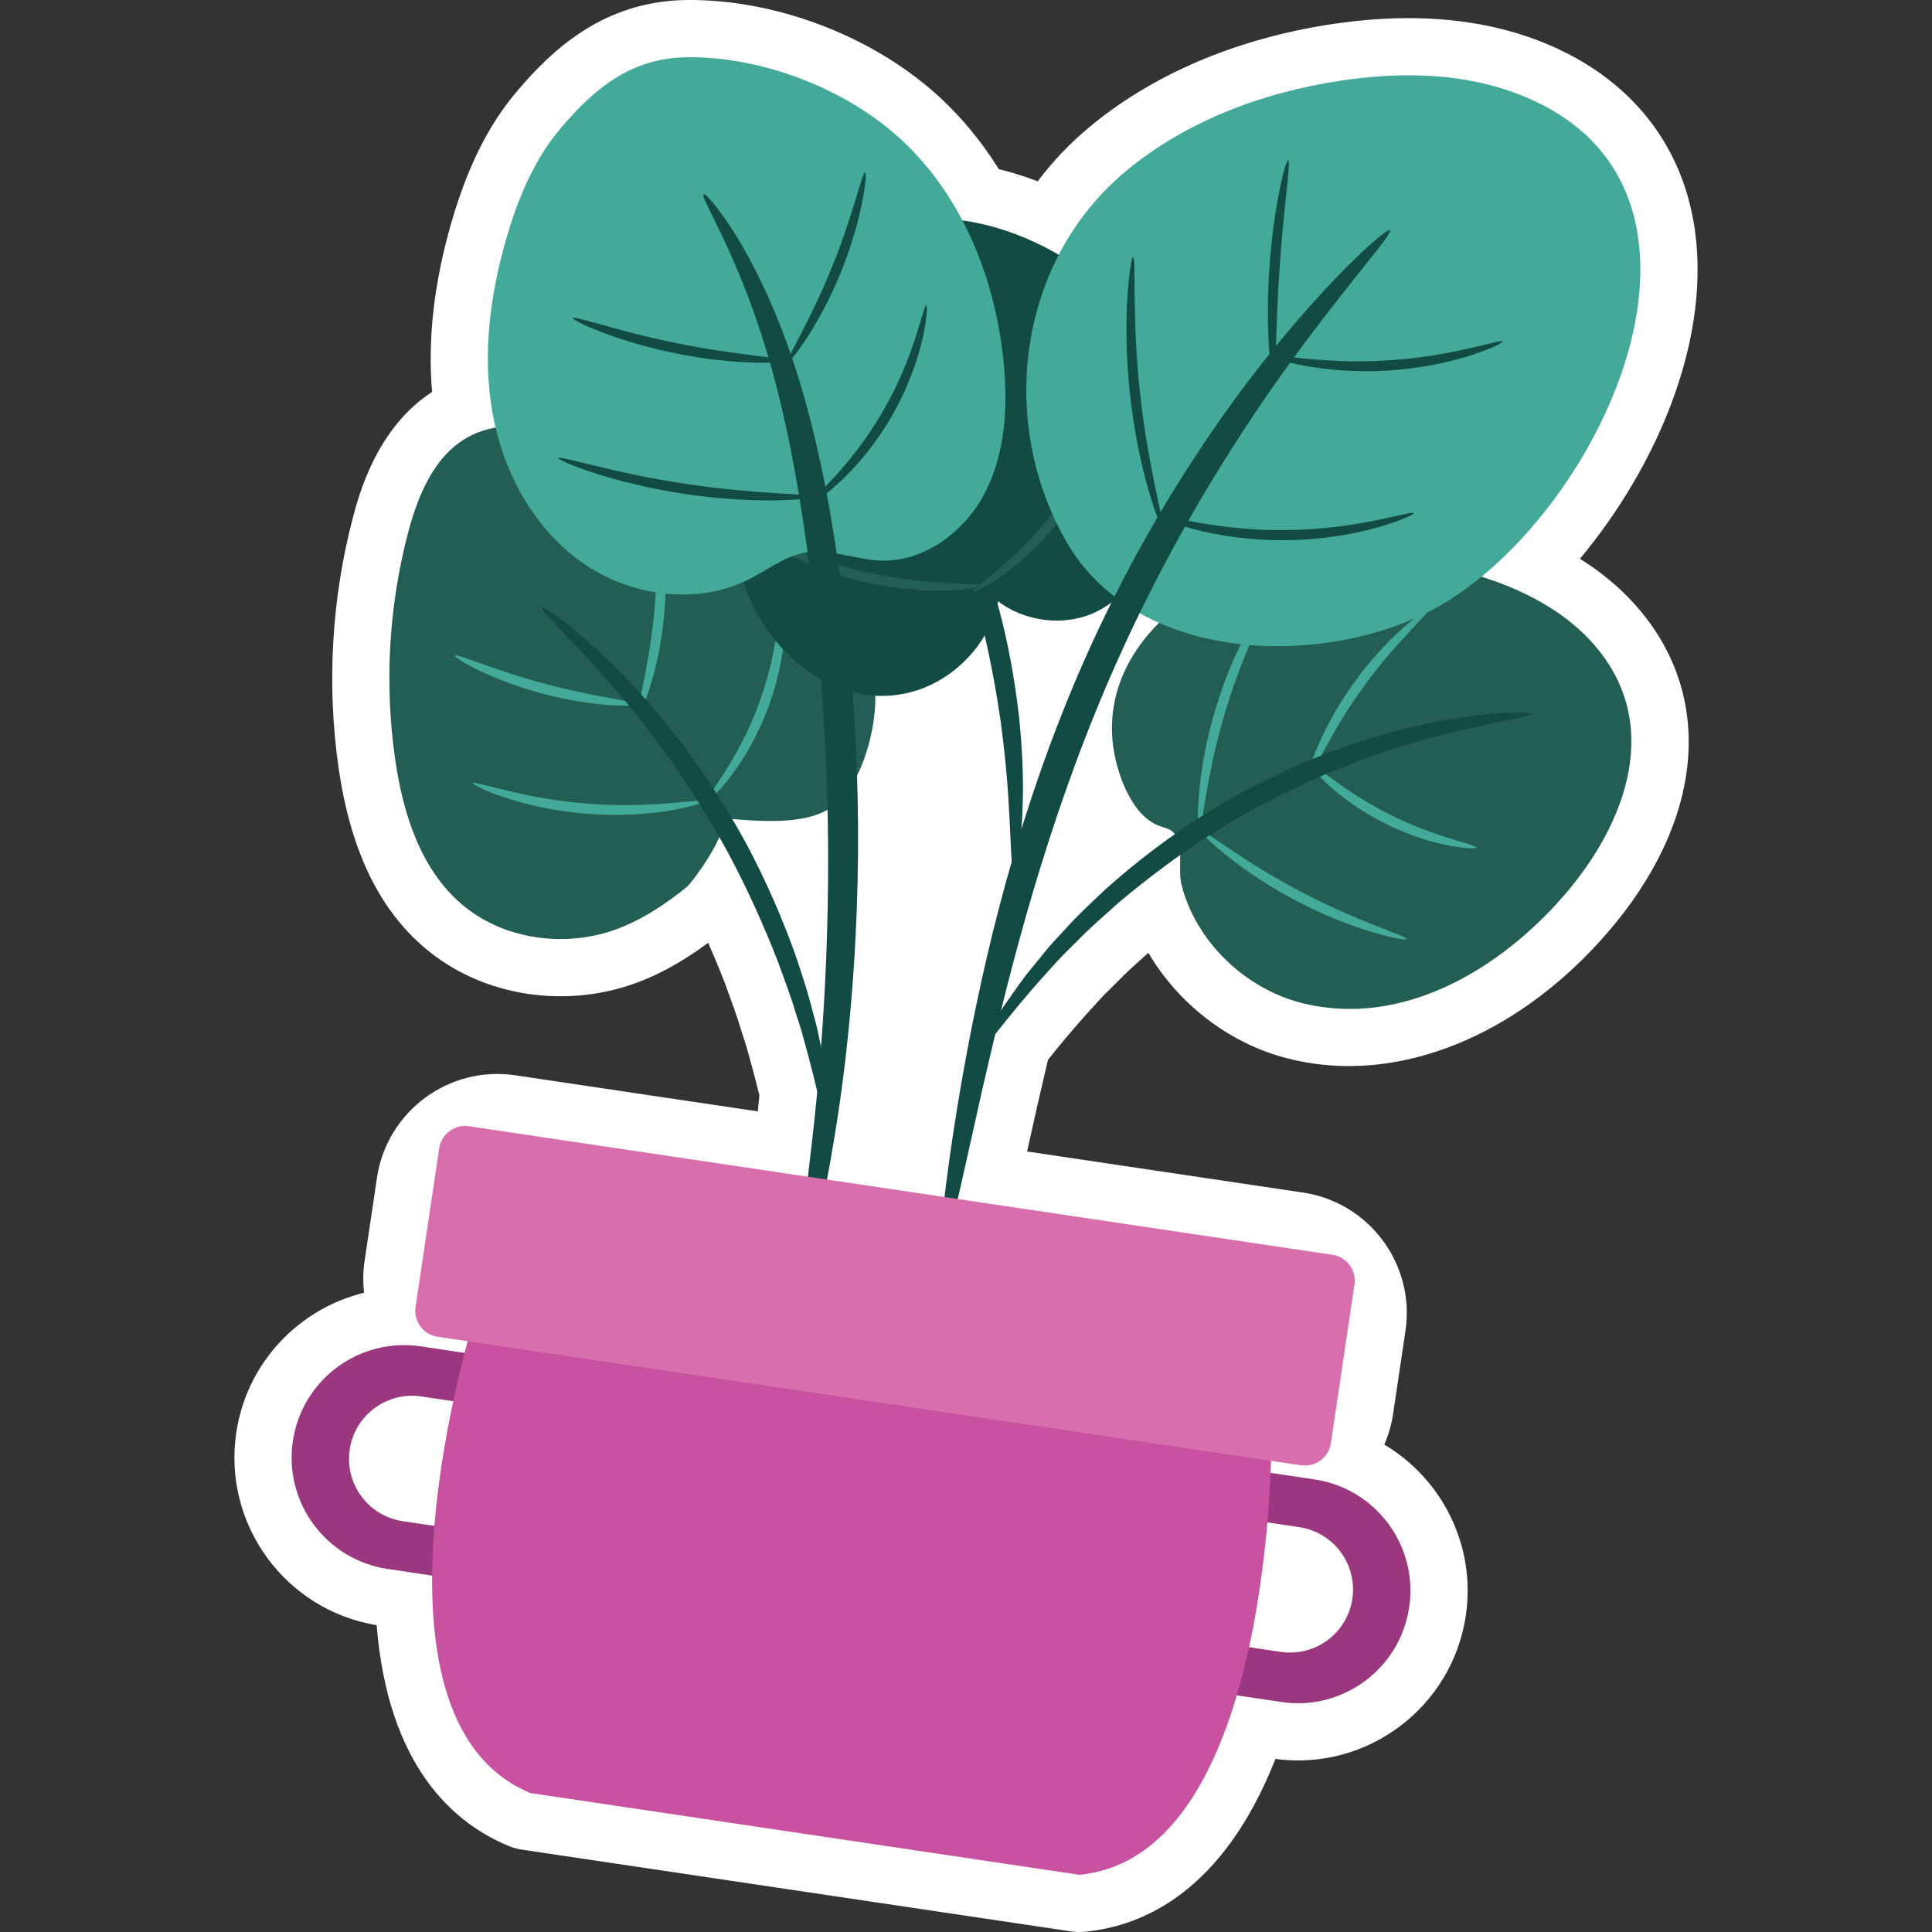 <?xml version="1.0" encoding="UTF-8"?>
<!-- Generator: Adobe Illustrator 25.2.1, SVG Export Plug-In . SVG Version: 6.00 Build 0)  -->
<svg xmlns="http://www.w3.org/2000/svg" xmlns:xlink="http://www.w3.org/1999/xlink" version="1.1" id="Capa_1" x="0px" y="0px" viewBox="0 0 512 512" style="enable-background:new 0 0 512 512;" xml:space="preserve" width="512" height="512">
<rect x="0" y="0" width="512" height="512" fill="#333333" stroke="none"/>
<g>
	<path style="fill:#FFFFFF;" d="M433.295,160.225l-0.433-0.479c-4.018-4.387-8.753-8.284-14.167-11.667   c20.379-24.356,35.54-59.051,30.056-89.672c-4.123-23.033-19.654-40.299-43.732-48.619c-15.073-5.209-32.669-6.342-52.304-3.353   c-25.162,3.832-47.376,13.318-64.238,27.431c-5.038,4.214-9.547,8.959-13.485,14.187c-3.41-1.309-6.843-2.382-10.28-3.21   c-4.485-7.202-9.749-13.601-15.701-19.087c-13.88-12.79-33.167-21.81-52.914-24.75c-4.68-0.697-9.335-1.035-13.835-1.005   c-22.061,0.147-35.768,12.995-45.247,24.174c-7.571,8.933-13.098,19.988-17.388,34.788c-4.619,15.93-6.331,31.001-5.115,44.909   c-14.744,9.51-19.43,27.355-21.036,33.473c-5.598,21.328-6.903,44.14-3.77,65.969c3.13,21.828,10.63,37.512,22.92,47.942   c7.541,6.401,16.964,10.593,27.248,12.124c8.95,1.332,18.186,0.574,26.705-2.195c6.915-2.246,13.994-6.049,21.104-11.338   c1.49,3.386,2.922,6.842,4.296,10.361l1.054,2.898c1.198,3.281,2.33,6.377,3.207,9.34c0.267,0.869,0.545,1.723,0.82,2.566   c0.337,1.031,0.67,2.041,0.934,2.99l1.512,5.497c0.649,2.434,1.226,4.713,1.741,6.812c-0.141,1.428-0.284,2.832-0.428,4.22   l-64.285-9.57c-17.582-2.617-34.015,9.557-36.632,27.139l-3.277,22.01c-0.427,2.866-0.461,5.71-0.137,8.472   c-17.242,4.211-31.105,18.477-33.875,37.087c-3.619,24.311,13.027,47.047,37.201,51.012c3.013,37.253,20.221,52.407,34.95,58.505   c1.145,0.474,2.344,0.807,3.57,0.99l145.491,21.659c1.226,0.183,2.469,0.213,3.704,0.093c15.866-1.544,36.742-11.028,50.475-45.789   c24.28,3.248,46.828-13.654,50.446-37.965c2.771-18.61-6.336-36.295-21.602-45.346c1.114-2.547,1.91-5.278,2.336-8.144l3.276-22.01   c2.617-17.582-9.559-34.015-27.141-36.633l-73.132-10.887l2.709-12.129c0.881-3.846,1.818-7.91,2.824-12.164   c2.587-3.22,5.914-7.296,10.006-11.887l4.159-4.563c0.731-0.794,1.527-1.562,2.338-2.354c0.674-0.66,1.356-1.327,2.194-2.177   c2.1-2.195,4.721-4.53,7.493-7.001l0.42-0.375c7.959,13.576,21.549,24.146,37.048,28.024c2.116,0.532,4.279,0.962,6.431,1.282   c0.002,0,0,0,0.002,0c26.645,3.967,55.786-8.882,77.948-34.368C451.789,217.507,454.685,184.097,433.295,160.225z"/>
	<g>
		<g>
			<path style="fill:#235E54;" d="M421.681,169.99c0.115,0.126,0.23,0.252,0.344,0.379c18.777,20.957,9.288,47.579-7.71,67.126     c-16.881,19.413-42.732,34.969-69.254,28.328c-15.051-3.769-28.192-16.297-31.97-31.454c-0.842-3.376,0.269-8.848-0.918-11.737     c-1.674-4.075-3.645-2.486-7.37-5.02c-6.053-4.118-9.379-14.536-9.983-21.389c-2.158-24.496,20.65-42.824,42.568-46.715     C363.867,144.806,402.704,149.278,421.681,169.99z"/>
		</g>
		<g>
			<g>
				<path style="fill:#43AA99;" d="M335.826,159.396c-0.53-0.392-8.737,11.662-13.775,28.742c-5.147,17.048-4.889,31.627-4.23,31.59      c0.829,0.062,1.773-14.159,6.812-30.819C329.549,172.211,336.553,159.799,335.826,159.396z"/>
			</g>
			<g>
				<path style="fill:#43AA99;" d="M372.763,248.88c0.228-0.791-13.044-4.645-27.982-12.55      c-14.99-7.804-25.701-16.536-26.223-15.899c-0.475,0.468,9.656,10.305,24.971,18.285      C358.797,246.787,372.648,249.537,372.763,248.88z"/>
			</g>
			<g>
				<path style="fill:#43AA99;" d="M378.511,161.614c-0.362-0.558-10.899,6.872-19.969,19.701      c-9.158,12.767-12.733,25.153-12.087,25.314c0.767,0.306,5.372-11.346,14.282-23.751      C369.545,170.402,379.051,162.239,378.511,161.614z"/>
			</g>
			<g>
				<path style="fill:#43AA99;" d="M391.224,224.619c0.147-0.815-10.902-2.667-23.012-8.824      c-12.172-6.033-20.257-13.788-20.823-13.184c-0.241,0.24,1.472,2.504,4.854,5.582c3.371,3.077,8.506,6.861,14.76,10.01      c6.262,3.134,12.364,4.992,16.845,5.857C388.336,224.935,391.175,224.955,391.224,224.619z"/>
			</g>
		</g>
		<g>
			<path style="fill:#235E54;" d="M161.893,246.765c-13.273,4.312-28.815,1.965-39.454-7.067     c-11.025-9.358-15.672-24.223-17.726-38.538c-2.862-19.95-1.689-40.47,3.429-59.963c2.654-10.109,7.102-20.823,16.385-25.624     c8.443-4.366,18.632-2.678,27.893-0.536c18.819,4.353,37.724,10.361,53.139,22.002c15.415,11.641,26.941,29.822,26.4,49.131     c-0.24,8.573-3.967,22.684-11.661,27.826c-7.887,5.272-21.353,3.347-30.406,2.733c5.89,0.399-6.26,16.979-7.823,18.262     C176.193,239.816,169.185,244.396,161.893,246.765z"/>
		</g>
		<g>
			<g>
				<path style="fill:#43AA99;" d="M186.744,212.312c-0.149-0.831-13.904,2.068-30.937,0.671      c-17.044-1.241-30.189-6.222-30.465-5.424c-0.123,0.311,3.005,1.966,8.416,3.781c5.4,1.82,13.134,3.646,21.841,4.33      c8.708,0.664,16.632,0.05,22.247-0.917C183.473,213.791,186.818,212.638,186.744,212.312z"/>
			</g>
			<g>
				<path style="fill:#43AA99;" d="M207.377,156.567c-0.859-0.029-0.341,13.743-6.067,29.33c-5.534,15.655-14.72,25.93-14.04,26.455      c0.238,0.219,2.851-2.043,6.251-6.454c3.401-4.393,7.419-11.065,10.324-19.088c2.882-8.031,4.045-15.733,4.229-21.285      C208.268,159.959,207.7,156.55,207.377,156.567z"/>
			</g>
			<g>
				<path style="fill:#43AA99;" d="M168.421,186.634c0.057-0.799-11.026-1.903-24.183-5.483c-13.177-3.5-23.319-8.104-23.671-7.384      c-0.343,0.595,9.478,6.395,22.972,9.986C157.014,187.414,168.419,187.321,168.421,186.634z"/>
			</g>
			<g>
				<path style="fill:#43AA99;" d="M174.717,140.076c-0.801,0.075-0.047,11.115-1.591,24.561      c-1.456,13.455-4.624,24.058-3.859,24.308c0.632,0.262,5.036-10.203,6.537-24.009      C177.381,151.138,175.391,139.959,174.717,140.076z"/>
			</g>
		</g>
		<g>
			<path style="fill:#114B44;" d="M220.265,302.966c0.61-0.055,0.53-9.425-2.401-24.248c-0.405-1.906-0.815-3.837-1.231-5.796     c-0.444-2.013-1.059-4.067-1.621-6.216c-1.072-4.316-2.617-8.806-4.183-13.556c-3.37-9.409-7.695-19.55-13.145-29.736     c-5.535-10.139-11.647-19.314-17.672-27.289c-3.115-3.911-6.024-7.664-9.047-10.926c-1.49-1.647-2.871-3.288-4.312-4.762     c-1.411-1.422-2.801-2.823-4.174-4.206c-10.793-10.574-18.588-15.775-18.968-15.295c-0.563,0.667,6.314,6.872,16.206,17.919     c1.265,1.435,2.545,2.888,3.845,4.363c1.333,1.519,2.609,3.196,3.996,4.871c2.817,3.319,5.532,7.096,8.471,11     c5.674,7.96,11.51,16.989,16.914,26.886c5.318,9.944,9.673,19.774,13.223,28.882c1.656,4.597,3.328,8.939,4.56,13.114     c0.642,2.079,1.346,4.065,1.886,6.012c0.522,1.896,1.035,3.763,1.543,5.607C217.976,293.919,219.398,303.072,220.265,302.966z"/>
		</g>
		<g>
			<path style="fill:#114B44;" d="M268.755,231.088c0.657,0.056,2.058-7.276,2.302-19.314c0.147-6.015-0.149-13.188-0.93-21.118     c-0.867-7.918-2.269-16.586-4.418-25.536c-2.211-8.935-4.954-17.276-7.828-24.705c-2.956-7.399-5.994-13.904-8.892-19.176     c-5.756-10.575-10.373-16.439-10.931-16.088c-0.706,0.43,2.73,6.959,7.508,17.762c2.413,5.391,5.026,11.914,7.663,19.238     c2.555,7.355,5.087,15.529,7.245,24.244c2.096,8.731,3.609,17.153,4.725,24.859c1.03,7.716,1.711,14.71,2.049,20.607     C267.977,223.653,267.93,231.032,268.755,231.088z"/>
		</g>
		<g>
			<path style="fill:#114B44;" d="M309.909,139.467c-4.379,9.321-12.261,20.767-22.535,23.916     c-7.675,2.352-16.437,0.813-22.851-4.014c-2.614,11.997-12.763,22.001-24.796,24.443c-19.538,3.964-37.035-11.873-42.633-29.391     c-4.464-13.969-3.66-29.155-0.542-43.485c4.733-21.756,16.921-44.315,38.152-51.018c13.907-4.391,29.295-1.044,42.269,5.616     c13.276,6.815,24.949,17.298,31.559,30.678S316.254,125.961,309.909,139.467z"/>
		</g>
		<g>
			<g>
				<path style="fill:#235E54;" d="M260.161,155.253c-0.043-0.833-12.977,0.045-28.419-3.172      c-15.469-3.08-27.028-8.949-27.394-8.199c-0.383,0.535,10.921,7.654,26.856,10.839      C247.116,158.024,260.304,155.896,260.161,155.253z"/>
			</g>
			<g>
				<path style="fill:#235E54;" d="M293.848,109.139c-0.811-0.286-4.485,13.115-14.671,26.409      c-10.024,13.417-21.921,20.595-21.426,21.298c0.163,0.28,3.35-1.13,7.936-4.369c4.581-3.223,10.439-8.451,15.639-15.303      c5.181-6.867,8.619-13.926,10.475-19.21C293.671,112.67,294.161,109.22,293.848,109.139z"/>
			</g>
		</g>
		<g>
			<path style="fill:#43AA99;" d="M377.407,162.739c-29.602,14.271-76.696,12.327-94.809-19.198     c-18.245-31.755-12.942-74.154,15.608-98.046c15.966-13.361,36.21-20.936,56.792-24.07c15.026-2.288,30.704-2.271,45.069,2.693     C467.671,47.48,423.294,140.617,377.407,162.739z"/>
		</g>
		<g>
			<path style="fill:#43AA99;" d="M238.734,36.908c-14.575-13.43-36.644-21.874-56.372-21.743     c-14.665,0.097-24.395,7.746-33.781,18.816c-7.072,8.34-11.347,18.703-14.392,29.206c-4.363,15.047-6.413,31.022-3.629,46.439     c2.783,15.417,10.766,30.248,23.532,39.328c12.766,9.08,30.51,11.602,44.486,4.524c4.868-2.466,9.337-6.035,14.707-7.001     c6.631-1.193,13.273,1.811,20.005,2.074c11.622,0.454,22.391-7.644,27.737-17.973c5.346-10.329,6.063-22.469,4.991-34.05     C263.958,74.267,255.175,52.057,238.734,36.908z"/>
		</g>
		<g>
			<g>
				<path style="fill:#114B44;" d="M300.288,68.075c-0.342-0.03-1.083,4.001-1.506,10.603c-0.428,6.596-0.415,15.772,0.673,25.824      c1.103,10.05,3.067,19.013,4.906,25.362c1.835,6.357,3.427,10.133,3.755,10.03c0.795-0.236-3.879-15.84-5.982-35.684      C299.912,84.38,301.115,68.134,300.288,68.075z"/>
			</g>
			<g>
				<path style="fill:#114B44;" d="M374.695,135.975c-0.239-0.832-14.945,4.389-33.854,4.496      c-18.907,0.303-33.723-4.596-33.944-3.759c-0.105,0.308,3.45,1.937,9.549,3.543c6.085,1.612,14.769,3.003,24.424,2.91      c9.654-0.117,18.306-1.696,24.355-3.441C371.288,137.987,374.807,136.28,374.695,135.975z"/>
			</g>
			<g>
				<path style="fill:#114B44;" d="M341.389,42.43c-0.684-0.155-3.91,12.471-4.978,28.457c-1.121,15.981,0.353,28.929,1.052,28.869      c0.786-0.043,0.527-12.908,1.637-28.685C340.151,55.29,342.161,42.58,341.389,42.43z"/>
			</g>
			<g>
				<path style="fill:#114B44;" d="M398.239,90.5c-0.266-0.802-13.452,4.023-30.489,5.007c-17.027,1.142-30.711-2.005-30.875-1.176      c-0.08,0.325,3.24,1.538,8.842,2.594c5.591,1.062,13.494,1.805,22.201,1.271c8.705-0.554,16.456-2.274,21.871-4.023      C395.216,92.429,398.359,90.812,398.239,90.5z"/>
			</g>
		</g>
		<g>
			<g>
				<path style="fill:#114B44;" d="M147.973,121.413c-0.114,0.328,3.415,1.951,9.373,3.896c5.952,1.949,14.367,4.117,23.835,5.555      c9.47,1.425,18.15,1.84,24.411,1.738c6.267-0.098,10.117-0.606,10.106-0.952c-0.018-0.819-15.434-0.573-34.114-3.45      C162.887,125.427,148.232,120.635,147.973,121.413z"/>
			</g>
			<g>
				<path style="fill:#114B44;" d="M245.481,80.922c-0.84-0.193-3.024,13.801-11.749,28.486      c-8.548,14.788-19.689,23.533-19.11,24.171c0.196,0.257,3.238-1.573,7.475-5.42c4.234-3.829,9.518-9.833,13.96-17.389      c4.421-7.568,7.077-15.113,8.348-20.678C245.691,84.515,245.802,80.967,245.481,80.922z"/>
			</g>
			<g>
				<path style="fill:#114B44;" d="M208.075,95.601c0.021-0.805-12.859-1.419-28.348-4.577c-15.505-3.075-27.622-7.487-27.913-6.736      c-0.288,0.619,11.585,6.24,27.382,9.378C194.979,96.879,208.101,96.284,208.075,95.601z"/>
			</g>
			<g>
				<path style="fill:#114B44;" d="M229.273,45.74c-0.795-0.154-3.318,11.762-8.995,25.543c-5.59,13.817-12.126,24.094-11.45,24.541      c0.534,0.42,8.22-9.388,13.945-23.522C228.574,58.198,229.948,45.813,229.273,45.74z"/>
			</g>
		</g>
		<g>
			<path style="fill:#114B44;" d="M249.541,332.577c1.171,0.195,4.61-16.368,10.572-42.929     c6.064-26.498,14.779-63.143,30.375-101.365c7.754-19.11,16.634-36.68,25.508-52.197c8.947-15.479,17.862-28.933,25.838-39.887     c15.949-21.929,27.449-34.33,26.514-35.22c-0.654-0.672-13.683,10.377-31.052,31.745c-8.678,10.666-18.246,24.018-27.715,39.578     c-9.396,15.596-18.664,33.428-26.575,52.922c-15.914,39.018-23.837,76.383-28.498,103.309     C249.949,315.542,248.51,332.409,249.541,332.577z"/>
		</g>
		<g>
			<path style="fill:#114B44;" d="M405.467,189.182c-0.033-0.37-2.523-0.428-7.032-0.212c-1.235,0.071-2.483,0.142-3.753,0.214     c-1.367,0.124-2.839,0.349-4.429,0.554c-3.17,0.461-6.82,0.845-10.753,1.776c-2.036,0.436-4.104,0.879-6.208,1.33     c-2.155,0.482-4.345,1.181-6.642,1.805c-4.618,1.183-9.388,2.958-14.441,4.742c-9.983,3.875-20.681,8.912-31.276,15.32     c-10.529,6.515-19.883,13.746-27.878,20.871c-3.889,3.686-7.641,7.125-10.797,10.698c-1.601,1.761-3.221,3.392-4.631,5.092     c-1.359,1.668-2.696,3.308-4.011,4.922c-2.62,3.078-4.622,6.153-6.477,8.765c-0.906,1.322-1.778,2.531-2.51,3.691     c-0.642,1.097-1.274,2.176-1.899,3.244c-2.246,3.916-3.328,6.16-3.013,6.357c0.768,0.493,6.256-7.773,16.809-19.597     c1.372-1.506,2.767-3.036,4.186-4.593c1.46-1.59,3.12-3.114,4.753-4.768c3.218-3.359,6.997-6.592,10.875-10.087     c7.976-6.743,17.16-13.655,27.406-19.998c10.312-6.235,20.648-11.266,30.283-15.297c4.878-1.861,9.476-3.754,13.932-5.09     c2.216-0.701,4.328-1.485,6.409-2.061c2.032-0.554,4.029-1.099,5.995-1.636C395.698,191.214,405.556,190.091,405.467,189.182z"/>
		</g>
		<g>
			<path style="fill:#114B44;" d="M210.351,345.584c0.925,0.222,6.13-15.965,10.588-43.028c4.581-26.997,7.985-64.983,5.765-106.859     c-1.049-20.929-3.511-40.76-6.497-58.663c-3.078-17.906-7.159-33.898-11.968-46.862c-4.764-12.982-10.02-22.937-14.223-29.403     c-4.215-6.475-7.153-9.602-7.554-9.326c-1.153,0.718,8.515,14.746,16.359,40.551c8.019,25.653,13.475,62.914,15.81,104.127     c2.186,41.262-0.262,78.715-3.354,105.649C212.312,328.745,209.102,345.313,210.351,345.584z"/>
		</g>
		<g>
			<path style="fill:#9B377E;" d="M111.494,356.799c-16.289-2.425-31.46,8.814-33.885,25.103     c-2.425,16.289,8.814,31.46,25.103,33.885l39.043,5.812l8.781-58.988L111.494,356.799z M128.62,406.39l-21.878-3.257     c-9.128-1.359-15.426-9.86-14.067-18.988c1.359-9.128,9.86-15.426,18.988-14.067l21.878,3.257L128.62,406.39z"/>
			<path style="fill:#9B377E;" d="M309.304,386.246l-8.781,58.988l39.043,5.812c16.289,2.425,31.46-8.814,33.885-25.103     c2.425-16.289-8.814-31.46-25.103-33.885L309.304,386.246z M322.44,401.456l21.878,3.257c9.128,1.359,15.425,9.86,14.067,18.988     c-1.359,9.128-9.86,15.426-18.988,14.067l-21.878-3.257L322.44,401.456z"/>
		</g>
		<path style="fill:#C851A0;" d="M336.949,380.204l-82.176-23.562l0.855-5.745l-22.151-0.361l-21.296-6.106l-0.855,5.744    l-85.476-1.396c0,0-33.531,106.419,14.715,126.4l51.022,7.595l43.446,6.467l51.022,7.595    C338.029,491.775,336.949,380.204,336.949,380.204z"/>
		<path style="fill:#D86FAC;" d="M344.795,388.319l-228.814-34.062c-3.796-0.565-6.416-4.101-5.851-7.897l6.258-42.04    c0.565-3.796,4.101-6.416,7.897-5.851L353.1,332.531c3.796,0.565,6.416,4.101,5.851,7.897l-6.258,42.04    C352.128,386.264,348.592,388.884,344.795,388.319z"/>
	</g>
</g>















</svg>
